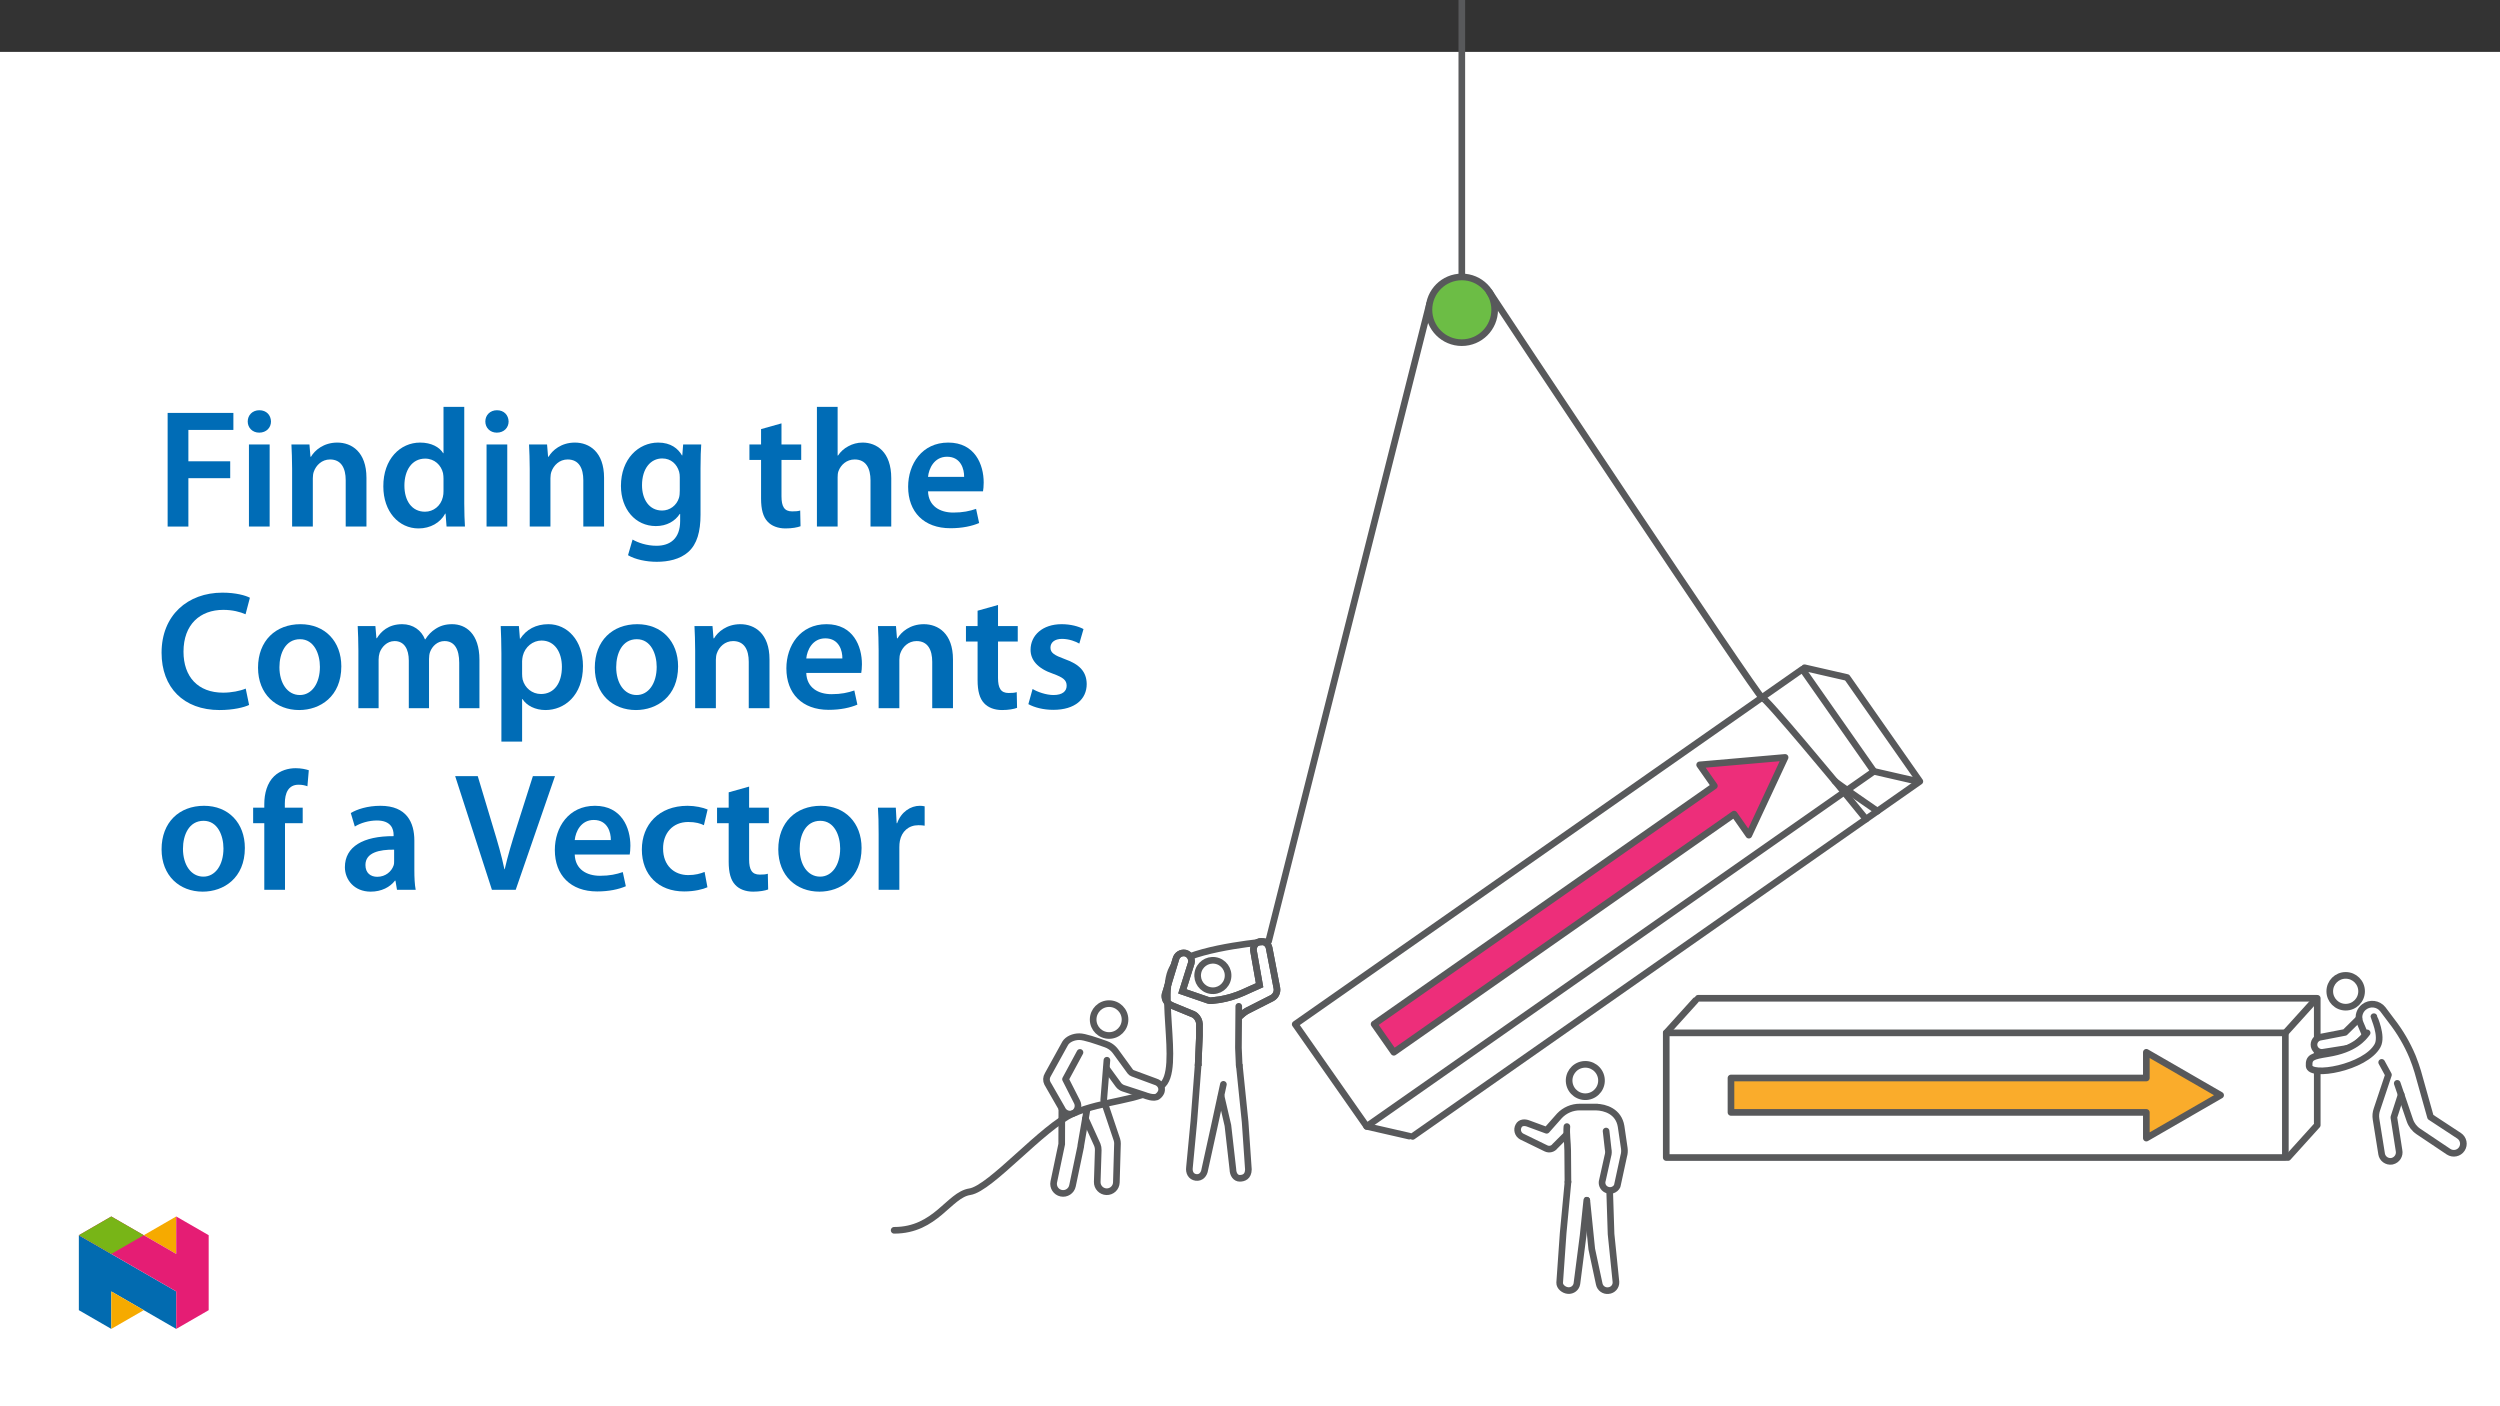 ﻿<?xml version="1.0" encoding="utf-8"?>
<svg xmlns="http://www.w3.org/2000/svg" xmlns:xlink="http://www.w3.org/1999/xlink" viewBox="0 0 960 540" version="1.1">
  <rect x="0" y="0" width="960" height="540" fill="#333333" stroke="none"/>
  <defs>
    <g>
      <symbol overflow="visible" id="glyph0-0">
        <path style="stroke:none;" d="M 0 0 L 32.375 0 L 32.375 -45.328 L 0 -45.328 Z M 16.188 -25.578 L 5.188 -42.094 L 27.188 -42.094 Z M 18.125 -22.656 L 29.141 -39.172 L 29.141 -6.156 Z M 5.188 -3.234 L 16.188 -19.75 L 27.188 -3.234 Z M 3.234 -39.172 L 14.25 -22.656 L 3.234 -6.156 Z M 3.234 -39.172 " />
      </symbol>
      <symbol overflow="visible" id="glyph0-1">
        <path style="stroke:none;" d="M 4.594 0 L 12.562 0 L 12.562 -18.578 L 28.625 -18.578 L 28.625 -25.062 L 12.562 -25.062 L 12.562 -37.109 L 29.844 -37.109 L 29.844 -43.641 L 4.594 -43.641 Z M 4.594 0 " />
      </symbol>
      <symbol overflow="visible" id="glyph0-2">
        <path style="stroke:none;" d="M 12.234 0 L 12.234 -31.531 L 4.281 -31.531 L 4.281 0 Z M 8.281 -44.672 C 5.641 -44.672 3.812 -42.797 3.812 -40.344 C 3.812 -38.016 5.562 -36.062 8.219 -36.062 C 11 -36.062 12.75 -38.016 12.75 -40.344 C 12.688 -42.797 11 -44.672 8.281 -44.672 Z M 8.281 -44.672 " />
      </symbol>
      <symbol overflow="visible" id="glyph0-3">
        <path style="stroke:none;" d="M 4.281 0 L 12.234 0 L 12.234 -18.578 C 12.234 -19.484 12.375 -20.469 12.625 -21.109 C 13.469 -23.5 15.672 -25.766 18.844 -25.766 C 23.188 -25.766 24.859 -22.344 24.859 -17.812 L 24.859 0 L 32.828 0 L 32.828 -18.719 C 32.828 -28.688 27.125 -32.25 21.625 -32.25 C 16.375 -32.25 12.953 -29.266 11.531 -26.812 L 11.328 -26.812 L 10.938 -31.531 L 4.016 -31.531 C 4.141 -28.812 4.281 -25.766 4.281 -22.141 Z M 4.281 0 " />
      </symbol>
      <symbol overflow="visible" id="glyph0-4">
        <path style="stroke:none;" d="M 25.375 -45.969 L 25.375 -28.172 L 25.25 -28.172 C 23.828 -30.5 20.719 -32.25 16.375 -32.25 C 8.812 -32.25 2.203 -25.969 2.266 -15.406 C 2.266 -5.703 8.219 0.719 15.797 0.719 C 20.328 0.719 24.156 -1.484 26.031 -4.984 L 26.156 -4.984 L 26.547 0 L 33.609 0 C 33.469 -2.141 33.344 -5.641 33.344 -8.875 L 33.344 -45.969 Z M 25.375 -13.656 C 25.375 -12.828 25.312 -12.047 25.125 -11.328 C 24.344 -7.906 21.5 -5.703 18.266 -5.703 C 13.203 -5.703 10.359 -9.906 10.359 -15.734 C 10.359 -21.562 13.203 -26.094 18.328 -26.094 C 21.953 -26.094 24.469 -23.562 25.188 -20.531 C 25.312 -19.875 25.375 -19.031 25.375 -18.391 Z M 25.375 -13.656 " />
      </symbol>
      <symbol overflow="visible" id="glyph0-5">
        <path style="stroke:none;" d="M 32.828 -22.469 C 32.828 -26.812 32.953 -29.391 33.094 -31.531 L 26.156 -31.531 L 25.828 -27.328 L 25.703 -27.328 C 24.219 -29.922 21.438 -32.25 16.578 -32.25 C 9 -32.25 2.266 -25.969 2.266 -15.609 C 2.266 -6.672 7.828 -0.188 15.672 -0.188 C 19.875 -0.188 23.047 -2.078 24.859 -4.859 L 25 -4.859 L 25 -2.141 C 25 4.656 21.109 7.375 15.922 7.375 C 12.109 7.375 8.734 6.156 6.734 4.984 L 4.984 11 C 7.703 12.625 11.984 13.531 16 13.531 C 20.328 13.531 24.922 12.625 28.172 9.719 C 31.469 6.734 32.828 2 32.828 -4.594 Z M 24.859 -13.797 C 24.859 -12.891 24.797 -11.781 24.547 -11 C 23.641 -8.094 21.047 -6.156 18.062 -6.156 C 13.078 -6.156 10.359 -10.484 10.359 -15.859 C 10.359 -22.281 13.656 -26.156 18.125 -26.156 C 21.5 -26.156 23.766 -23.953 24.609 -21.047 C 24.797 -20.391 24.859 -19.688 24.859 -18.906 Z M 24.859 -13.797 " />
      </symbol>
      <symbol overflow="visible" id="glyph0-6">
        <path style="stroke:none;" d="M 5.562 -37.422 L 5.562 -31.531 L 1.094 -31.531 L 1.094 -25.578 L 5.562 -25.578 L 5.562 -10.75 C 5.562 -6.609 6.344 -3.688 8.094 -1.875 C 9.578 -0.266 11.984 0.719 14.953 0.719 C 17.422 0.719 19.547 0.328 20.719 -0.125 L 20.594 -6.156 C 19.688 -5.891 18.906 -5.828 17.484 -5.828 C 14.438 -5.828 13.406 -7.766 13.406 -11.656 L 13.406 -25.578 L 20.984 -25.578 L 20.984 -31.531 L 13.406 -31.531 L 13.406 -39.625 Z M 5.562 -37.422 " />
      </symbol>
      <symbol overflow="visible" id="glyph0-7">
        <path style="stroke:none;" d="M 4.281 0 L 12.234 0 L 12.234 -18.906 C 12.234 -19.75 12.297 -20.594 12.562 -21.297 C 13.469 -23.703 15.672 -25.766 18.781 -25.766 C 23.188 -25.766 24.859 -22.281 24.859 -17.734 L 24.859 0 L 32.828 0 L 32.828 -18.578 C 32.828 -28.688 27.188 -32.25 21.828 -32.25 C 19.812 -32.25 17.938 -31.734 16.312 -30.828 C 14.703 -29.984 13.344 -28.75 12.375 -27.266 L 12.234 -27.266 L 12.234 -45.969 L 4.281 -45.969 Z M 4.281 0 " />
      </symbol>
      <symbol overflow="visible" id="glyph0-8">
        <path style="stroke:none;" d="M 31.016 -13.531 C 31.141 -14.25 31.281 -15.406 31.281 -16.906 C 31.281 -23.828 27.906 -32.25 17.672 -32.25 C 7.578 -32.25 2.266 -24.016 2.266 -15.281 C 2.266 -5.641 8.281 0.641 18.516 0.641 C 23.047 0.641 26.812 -0.188 29.531 -1.359 L 28.359 -6.797 C 25.906 -5.953 23.312 -5.375 19.625 -5.375 C 14.5 -5.375 10.094 -7.828 9.906 -13.531 Z M 9.906 -19.094 C 10.234 -22.344 12.297 -26.812 17.219 -26.812 C 22.531 -26.812 23.828 -22.016 23.766 -19.094 Z M 9.906 -19.094 " />
      </symbol>
      <symbol overflow="visible" id="glyph0-9">
        <path style="stroke:none;" d="M 34.578 -7.516 C 32.438 -6.609 29.078 -5.953 25.906 -5.953 C 16.25 -5.953 10.688 -12.047 10.688 -21.688 C 10.688 -32.188 17.094 -37.75 25.969 -37.75 C 29.531 -37.75 32.438 -36.969 34.516 -36.062 L 36.188 -42.406 C 34.578 -43.25 30.891 -44.359 25.641 -44.359 C 12.297 -44.359 2.266 -35.672 2.266 -21.297 C 2.266 -7.969 10.688 0.719 24.547 0.719 C 29.844 0.719 34 -0.328 35.875 -1.234 Z M 34.578 -7.516 " />
      </symbol>
      <symbol overflow="visible" id="glyph0-10">
        <path style="stroke:none;" d="M 18.578 -32.25 C 9.062 -32.25 2.266 -25.906 2.266 -15.547 C 2.266 -5.375 9.188 0.719 18.062 0.719 C 26.094 0.719 34.25 -4.469 34.25 -16.062 C 34.25 -25.641 27.969 -32.25 18.578 -32.25 Z M 18.391 -26.484 C 23.828 -26.484 26.031 -20.781 26.031 -15.859 C 26.031 -9.453 22.859 -5.047 18.328 -5.047 C 13.531 -5.047 10.484 -9.641 10.484 -15.734 C 10.484 -20.984 12.75 -26.484 18.391 -26.484 Z M 18.391 -26.484 " />
      </symbol>
      <symbol overflow="visible" id="glyph0-11">
        <path style="stroke:none;" d="M 4.281 0 L 12.047 0 L 12.047 -18.641 C 12.047 -19.547 12.172 -20.469 12.438 -21.297 C 13.203 -23.438 15.219 -25.766 18.188 -25.766 C 21.891 -25.766 23.641 -22.656 23.641 -18.266 L 23.641 0 L 31.406 0 L 31.406 -18.906 C 31.406 -19.812 31.531 -20.844 31.797 -21.562 C 32.641 -23.828 34.641 -25.766 37.359 -25.766 C 41.188 -25.766 43 -22.656 43 -17.422 L 43 0 L 50.766 0 L 50.766 -18.578 C 50.766 -28.688 45.453 -32.25 40.281 -32.25 C 37.625 -32.25 35.609 -31.594 33.797 -30.375 C 32.375 -29.469 31.078 -28.172 29.984 -26.422 L 29.844 -26.422 C 28.484 -29.922 25.25 -32.25 21.109 -32.25 C 15.734 -32.25 12.891 -29.328 11.391 -26.875 L 11.203 -26.875 L 10.812 -31.531 L 4.016 -31.531 C 4.141 -28.812 4.281 -25.766 4.281 -22.141 Z M 4.281 0 " />
      </symbol>
      <symbol overflow="visible" id="glyph0-12">
        <path style="stroke:none;" d="M 4.281 12.828 L 12.234 12.828 L 12.234 -3.5 L 12.375 -3.5 C 13.984 -0.969 17.281 0.719 21.234 0.719 C 28.422 0.719 35.609 -4.797 35.609 -16.188 C 35.609 -26.031 29.594 -32.25 22.344 -32.25 C 17.547 -32.25 13.859 -30.234 11.531 -26.672 L 11.391 -26.672 L 11 -31.531 L 4.016 -31.531 C 4.141 -28.562 4.281 -25.188 4.281 -21.047 Z M 12.234 -18.062 C 12.234 -18.719 12.375 -19.422 12.5 -20.078 C 13.344 -23.562 16.375 -25.969 19.688 -25.969 C 24.797 -25.969 27.516 -21.438 27.516 -15.859 C 27.516 -9.641 24.547 -5.438 19.484 -5.438 C 16.062 -5.438 13.281 -7.766 12.438 -11 C 12.297 -11.719 12.234 -12.438 12.234 -13.203 Z M 12.234 -18.062 " />
      </symbol>
      <symbol overflow="visible" id="glyph0-13">
        <path style="stroke:none;" d="M 2.328 -1.547 C 4.656 -0.266 8.094 0.641 11.906 0.641 C 20.266 0.641 24.734 -3.5 24.734 -9.266 C 24.672 -13.922 22.078 -16.828 16.312 -18.844 C 12.297 -20.328 10.812 -21.234 10.812 -23.25 C 10.812 -25.188 12.375 -26.609 15.219 -26.609 C 18 -26.609 20.594 -25.578 21.891 -24.797 L 23.5 -30.375 C 21.625 -31.406 18.578 -32.25 15.094 -32.25 C 7.766 -32.25 3.172 -27.969 3.172 -22.406 C 3.172 -18.641 5.703 -15.281 11.844 -13.203 C 15.734 -11.781 17.031 -10.75 17.031 -8.609 C 17.031 -6.547 15.469 -5.047 11.984 -5.047 C 9.125 -5.047 5.703 -6.281 3.953 -7.375 Z M 2.328 -1.547 " />
      </symbol>
      <symbol overflow="visible" id="glyph0-14">
        <path style="stroke:none;" d="M 13.141 0 L 13.141 -25.578 L 19.938 -25.578 L 19.938 -31.531 L 13.078 -31.531 L 13.078 -33.156 C 13.078 -37.031 14.375 -40.344 18.328 -40.344 C 19.812 -40.344 20.844 -40.078 21.75 -39.75 L 22.281 -45.906 C 21.047 -46.297 19.359 -46.688 17.219 -46.688 C 14.438 -46.688 11.328 -45.844 9 -43.641 C 6.281 -41.047 5.188 -36.969 5.188 -32.891 L 5.188 -31.531 L 0.906 -31.531 L 0.906 -25.578 L 5.188 -25.578 L 5.188 0 Z M 13.141 0 " />
      </symbol>
      <symbol overflow="visible" id="glyph0-15">
        <path style="stroke:none;" d="M 28.75 -18.906 C 28.75 -25.828 25.828 -32.25 15.734 -32.25 C 10.75 -32.25 6.672 -30.891 4.344 -29.469 L 5.891 -24.281 C 8.031 -25.641 11.266 -26.609 14.375 -26.609 C 19.938 -26.609 20.781 -23.188 20.781 -21.109 L 20.781 -20.594 C 9.125 -20.656 2.078 -16.578 2.078 -8.672 C 2.078 -3.891 5.641 0.719 11.984 0.719 C 16.125 0.719 19.422 -1.031 21.297 -3.5 L 21.5 -3.5 L 22.078 0 L 29.266 0 C 28.875 -1.938 28.75 -4.734 28.75 -7.578 Z M 20.984 -11.078 C 20.984 -10.484 20.984 -9.906 20.781 -9.328 C 20 -7.062 17.734 -4.984 14.5 -4.984 C 11.984 -4.984 9.969 -6.406 9.969 -9.516 C 9.969 -14.312 15.344 -15.469 20.984 -15.406 Z M 20.984 -11.078 " />
      </symbol>
      <symbol overflow="visible" id="glyph0-16">
        <path style="stroke:none;" d="M 23.703 0 L 38.781 -43.641 L 30.297 -43.641 L 23.953 -23.703 C 22.281 -18.391 20.656 -13.078 19.484 -7.906 L 19.359 -7.906 C 18.266 -13.203 16.766 -18.266 15.094 -23.766 L 9.125 -43.641 L 0.453 -43.641 L 14.562 0 Z M 23.703 0 " />
      </symbol>
      <symbol overflow="visible" id="glyph0-17">
        <path style="stroke:none;" d="M 26.359 -6.859 C 24.797 -6.219 22.797 -5.641 20.078 -5.641 C 14.641 -5.641 10.422 -9.328 10.422 -15.797 C 10.359 -21.562 13.984 -26.031 20.078 -26.031 C 22.922 -26.031 24.797 -25.453 26.094 -24.797 L 27.516 -30.828 C 25.703 -31.594 22.734 -32.25 19.812 -32.25 C 8.734 -32.25 2.266 -24.922 2.266 -15.469 C 2.266 -5.703 8.672 0.641 18.516 0.641 C 22.469 0.641 25.766 -0.188 27.453 -0.969 Z M 26.359 -6.859 " />
      </symbol>
      <symbol overflow="visible" id="glyph0-18">
        <path style="stroke:none;" d="M 4.281 0 L 12.234 0 L 12.234 -16.375 C 12.234 -17.219 12.297 -18.062 12.438 -18.781 C 13.141 -22.406 15.797 -24.797 19.547 -24.797 C 20.531 -24.797 21.234 -24.734 21.953 -24.609 L 21.953 -32.047 C 21.297 -32.188 20.844 -32.25 20.078 -32.25 C 16.641 -32.25 12.953 -29.984 11.391 -25.578 L 11.203 -25.578 L 10.875 -31.531 L 4.016 -31.531 C 4.203 -28.75 4.281 -25.641 4.281 -21.375 Z M 4.281 0 " />
      </symbol>
    </g>
    <clipPath id="clip1">
      <path d="M 30.277 474 L 68 474 L 68 510.301 L 30.277 510.301 Z M 30.277 474 " />
    </clipPath>
    <clipPath id="clip2">
      <path d="M 42 495 L 56 495 L 56 510.301 L 42 510.301 Z M 42 495 " />
    </clipPath>
    <clipPath id="clip3">
      <path d="M 55 467.125 L 68 467.125 L 68 482 L 55 482 Z M 55 467.125 " />
    </clipPath>
    <clipPath id="clip4">
      <path d="M 30.277 467.125 L 80.133 467.125 L 80.133 510.301 L 30.277 510.301 Z M 30.277 467.125 " />
    </clipPath>
    <clipPath id="clip5">
      <path d="M 30.277 467.125 L 56 467.125 L 56 482 L 30.277 482 Z M 30.277 467.125 " />
    </clipPath>
  </defs>
  <g id="surface1">
    <path style=" stroke:none;fill-rule:nonzero;fill:rgb(100%,100%,100%);fill-opacity:1;" d="M 0 559.926 L 960 559.926 L 960 19.926 L 0 19.926 Z M 0 559.926 " />
    <path style="fill:none;stroke-width:3;stroke-linecap:round;stroke-linejoin:round;stroke:rgb(34.499%,34.9%,35.699%);stroke-opacity:1;stroke-miterlimit:4;" d="M 0.001 0 C 18.856 0 24.752 15.997 34.178 17.427 C 43.608 18.856 67.22 46.871 80.938 52.794 C 94.665 58.718 110.23 58.332 120.529 65.115 C 130.828 71.898 116.765 114.329 128.291 121.209 C 139.817 128.088 169.16 130.524 169.16 130.524 L 241.82 418.369 " transform="matrix(0.85,0,0,-0.85,343.351,472.438)" />
    <path style=" stroke:none;fill-rule:nonzero;fill:rgb(100%,100%,100%);fill-opacity:1;" d="M 437.086 416.199 C 437.457 416.012 441.852 414.484 441.852 414.484 C 441.852 414.484 446.316 417.277 446.316 417.426 C 446.316 417.574 445.5 420.965 445.199 421.039 C 444.902 421.113 444.941 422.156 442.707 421.746 C 441.109 421.406 439.543 420.945 438.016 420.367 C 436.898 420.035 435.855 419.473 435.781 419.141 C 436.121 418.121 436.559 417.137 437.086 416.199 " />
    <path style=" stroke:none;fill-rule:nonzero;fill:rgb(100%,100%,100%);fill-opacity:1;" d="M 450.484 372.355 C 450.574 370.883 450.746 369.414 450.992 367.957 C 451.191 367.668 453.336 365.27 454.062 365.27 C 454.789 365.27 456.859 365.762 457.023 366.141 C 457.355 367.117 457.594 368.121 457.734 369.141 C 457.805 369.992 456.734 373.898 456.207 374.391 C 455.68 374.883 455.809 375.59 454.918 375.426 C 454.027 375.262 450.484 372.355 450.484 372.355 " />
    <path style=" stroke:none;fill-rule:nonzero;fill:rgb(100%,100%,100%);fill-opacity:1;" d="M 908.328 397.625 L 904.363 401.469 C 904.137 401.691 903.875 401.883 903.586 402.031 C 903.289 402.199 902.965 402.316 902.629 402.379 L 892.258 404.027 C 890.641 404.41 889.02 403.406 888.637 401.789 C 888.629 401.762 888.625 401.734 888.617 401.707 C 888.316 400.113 889.363 398.578 890.957 398.277 C 891.004 398.27 891.051 398.262 891.098 398.254 L 900.465 396.445 L 905.824 391.164 " />
    <path style="fill:none;stroke-width:3;stroke-linecap:butt;stroke-linejoin:miter;stroke:rgb(34.499%,34.9%,35.699%);stroke-opacity:1;stroke-miterlimit:10;" d="M 0 -0.001 C 3.98 -0.001 7.202 -3.227 7.202 -7.202 C 7.202 -11.182 3.98 -14.404 0 -14.404 C -3.979 -14.404 -7.201 -11.182 -7.201 -7.202 C -7.201 -3.227 -3.979 -0.001 0 -0.001 Z M 0 -0.001 " transform="matrix(0.85,0,0,-0.85,425.89,385.39)" />
    <path style="fill:none;stroke-width:3;stroke-linecap:round;stroke-linejoin:round;stroke:rgb(34.499%,34.9%,35.699%);stroke-opacity:1;stroke-miterlimit:4;" d="M -0.001 -0.002 L 5.408 -7.419 C 5.707 -7.833 6.088 -8.187 6.525 -8.453 C 6.86 -8.692 7.232 -8.876 7.623 -8.995 L 17.402 -12.194 C 17.402 -12.194 21.731 -14.023 23.303 -12.525 C 23.951 -12.019 24.452 -11.358 24.755 -10.595 C 25.036 -9.758 24.985 -8.848 24.618 -8.049 C 24.13 -7.07 23.257 -6.348 22.209 -6.054 L 11.86 -2.226 C 11.41 -2.07 11.019 -1.785 10.739 -1.399 L 4.158 7.645 C 3.487 8.564 2.655 9.355 1.699 9.975 C 1.079 10.375 0.413 10.701 -0.286 10.945 C -4.794 12.53 -9.868 14.318 -12.267 14.318 C -14.854 14.318 -17.478 13.197 -18.622 11.354 L -26.499 -2.906 C -27.23 -4.078 -27.29 -5.54 -26.66 -6.767 C -26.536 -7.056 -26.38 -7.327 -26.187 -7.575 L -20.061 -18.265 C -19.229 -20.245 -16.959 -21.183 -14.973 -20.365 C -13.071 -19.414 -12.308 -17.102 -13.259 -15.204 C -13.264 -15.199 -13.264 -15.19 -13.269 -15.186 L -18.494 -4.896 L -11.954 7.213 " transform="matrix(0.85,0,0,-0.85,424.876,410.252)" />
    <path style="fill:none;stroke-width:3;stroke-linecap:round;stroke-linejoin:round;stroke:rgb(34.499%,34.9%,35.699%);stroke-opacity:1;stroke-miterlimit:4;" d="M 0.002 -0.001 L 5.374 -11.848 C 5.668 -12.597 5.815 -13.401 5.788 -14.21 L 5.333 -28.581 C 5.264 -30.966 7.143 -32.951 9.524 -33.02 C 11.909 -33.089 13.899 -31.214 13.968 -28.829 L 14.478 -11.246 C 14.478 -10.658 14.395 -10.079 14.225 -9.518 L 8.246 8.267 L 9.703 26.392 " transform="matrix(0.85,0,0,-0.85,416.807,429.554)" />
    <path style="fill:none;stroke-width:3;stroke-linecap:butt;stroke-linejoin:miter;stroke:rgb(34.499%,34.9%,35.699%);stroke-opacity:1;stroke-miterlimit:10;" d="M -0.002 0.001 L -0.062 -15.96 L -3.646 -33.028 C -4.133 -35.362 -2.64 -37.651 -0.305 -38.138 C 2.025 -38.63 4.318 -37.136 4.805 -34.802 L 8.394 -17.701 C 8.509 -17.315 8.569 -16.911 8.569 -16.511 L 11.363 -0.362 " transform="matrix(0.85,0,0,-0.85,407.748,425.778)" />
    <path style="fill:none;stroke-width:3;stroke-linecap:butt;stroke-linejoin:miter;stroke:rgb(34.499%,34.9%,35.699%);stroke-opacity:1;stroke-miterlimit:10;" d="M 0.001 -0.001 C 0.607 3.749 4.141 6.299 7.896 5.688 C 11.646 5.082 14.192 1.548 13.581 -2.203 C 12.974 -5.957 9.44 -8.503 5.69 -7.892 C 1.94 -7.285 -0.611 -3.751 0.001 -0.001 Z M 0.001 -0.001 " transform="matrix(0.85,0,0,-0.85,459.968,373.659)" />
    <path style="fill:none;stroke-width:3;stroke-linecap:butt;stroke-linejoin:miter;stroke:rgb(34.499%,34.9%,35.699%);stroke-opacity:1;stroke-miterlimit:10;" d="M -0.002 0.002 L 2.673 -26.115 L 4.148 -47.544 C 4.093 -50.821 2.002 -51.524 0.293 -51.542 C -1.578 -51.575 -2.809 -49.805 -2.855 -47.521 L -5.112 -27.655 L -8.246 -14.162 " transform="matrix(0.85,0,0,-0.85,475.857,408.658)" />
    <path style="fill:none;stroke-width:3;stroke-linecap:round;stroke-linejoin:round;stroke:rgb(34.499%,34.9%,35.699%);stroke-opacity:1;stroke-miterlimit:4;" d="M 0.001 -0.001 L -1.952 -25.589 L -3.938 -46.476 C -4.246 -48.723 -3.248 -50.708 -1.024 -51.012 C 1.2 -51.315 2.689 -49.661 2.992 -47.418 L 7.151 -28.498 L 11.389 -8.957 " transform="matrix(0.85,0,0,-0.85,460.105,408.769)" />
    <path style="fill:none;stroke-width:3;stroke-linecap:round;stroke-linejoin:round;stroke:rgb(34.499%,34.9%,35.699%);stroke-opacity:1;stroke-miterlimit:4;" d="M 0.002 0.002 L -0.15 -18.807 L 0.195 -26.827 " transform="matrix(0.85,0,0,-0.85,475.686,386.42)" />
    <path style="fill:none;stroke-width:3;stroke-linecap:butt;stroke-linejoin:miter;stroke:rgb(34.499%,34.9%,35.699%);stroke-opacity:1;stroke-miterlimit:10;" d="M -0 0.002 L 0.588 13.61 L 0.602 18.899 C 0.523 20.31 -0.106 21.638 -1.149 22.589 C -1.453 22.861 -1.788 23.09 -2.151 23.274 L -11.494 27.116 C -13.429 27.934 -14.863 29.115 -15.014 31.174 C -15.042 31.532 -15.023 31.896 -14.959 32.249 L -10.083 48.164 C -9.637 50.094 -7.744 51.33 -5.795 50.958 C -3.81 50.43 -2.615 48.407 -3.107 46.413 L -7.128 33.642 L 4.664 29.579 C 5.091 29.432 5.546 29.386 5.992 29.441 C 7.233 29.607 8.474 29.717 9.715 29.896 C 13.327 30.503 16.856 31.56 20.206 33.035 C 21.282 33.481 22.32 34 23.377 34.474 L 27.762 36.431 L 25.082 51.611 C 24.586 53.605 25.785 55.623 27.766 56.151 C 29.719 56.528 31.613 55.292 32.058 53.357 L 35.588 35.039 C 35.873 33.247 34.995 31.473 33.396 30.613 L 21.962 24.809 C 21.328 24.418 20.716 23.982 20.137 23.509 L 18.621 22.157 " transform="matrix(0.85,0,0,-0.85,460.082,409.287)" />
    <path style="fill:none;stroke-width:3;stroke-linecap:butt;stroke-linejoin:miter;stroke:rgb(34.499%,34.9%,35.699%);stroke-opacity:1;stroke-miterlimit:10;" d="M -0 0.002 L 0.588 13.61 L 0.602 18.899 C 0.523 20.31 -0.106 21.638 -1.149 22.589 C -1.453 22.861 -1.788 23.09 -2.151 23.274 L -11.494 27.116 C -13.429 27.934 -14.863 29.115 -15.014 31.174 C -15.042 31.532 -15.023 31.896 -14.959 32.249 L -10.083 48.164 C -9.637 50.094 -7.744 51.33 -5.795 50.958 C -3.81 50.43 -2.615 48.407 -3.107 46.413 L -7.128 33.642 L 4.664 29.579 C 5.091 29.432 5.546 29.386 5.992 29.441 C 7.233 29.607 8.474 29.717 9.715 29.896 C 13.327 30.503 16.856 31.56 20.206 33.035 C 21.282 33.481 22.32 34 23.377 34.474 L 27.762 36.431 L 25.082 51.611 C 24.586 53.605 25.785 55.623 27.766 56.151 C 29.719 56.528 31.613 55.292 32.058 53.357 L 35.588 35.039 C 35.873 33.247 34.995 31.473 33.396 30.613 L 21.962 24.809 C 21.328 24.418 20.716 23.982 20.137 23.509 L 18.621 22.157 " transform="matrix(0.85,0,0,-0.85,460.082,409.287)" />
    <path style="fill:none;stroke-width:3;stroke-linecap:round;stroke-linejoin:round;stroke:rgb(34.499%,34.9%,35.699%);stroke-opacity:1;stroke-miterlimit:4;" d="M 0.002 0 L 32.295 -46.139 L -196.841 -206.521 " transform="matrix(0.85,0,0,-0.85,709.772,260.844)" />
    <path style="fill-rule:nonzero;fill:rgb(100%,100%,100%);fill-opacity:1;stroke-width:3;stroke-linecap:round;stroke-linejoin:round;stroke:rgb(34.499%,34.9%,35.699%);stroke-opacity:1;stroke-miterlimit:4;" d="M 0.002 -0.002 L 229.133 160.38 L 261.431 114.24 L 32.295 -46.141 Z M 0.002 -0.002 " transform="matrix(0.85,0,0,-0.85,497.354,393.307)" />
    <path style="fill:none;stroke-width:3;stroke-linecap:round;stroke-linejoin:round;stroke:rgb(34.499%,34.9%,35.699%);stroke-opacity:1;stroke-miterlimit:4;" d="M -0.002 0 L 19.244 -4.411 " transform="matrix(0.85,0,0,-0.85,692.935,256.411)" />
    <path style="fill:none;stroke-width:3;stroke-linecap:round;stroke-linejoin:round;stroke:rgb(34.499%,34.9%,35.699%);stroke-opacity:1;stroke-miterlimit:4;" d="M 0.001 -0.002 L 19.243 -4.409 " transform="matrix(0.85,0,0,-0.85,719.569,296.201)" />
    <path style="fill:none;stroke-width:3;stroke-linecap:round;stroke-linejoin:round;stroke:rgb(34.499%,34.9%,35.699%);stroke-opacity:1;stroke-miterlimit:4;" d="M -0 -0.002 L 19.246 -4.409 " transform="matrix(0.85,0,0,-0.85,524.805,432.526)" />
    <path style="fill-rule:nonzero;fill:rgb(92.899%,17.999%,47.8%);fill-opacity:1;stroke-width:3;stroke-linecap:round;stroke-linejoin:round;stroke:rgb(34.499%,34.9%,35.699%);stroke-opacity:1;stroke-miterlimit:4;" d="M -0.001 0.002 L -38.609 -3.366 L -31.954 -12.875 L -185.681 -120.476 L -176.766 -133.21 L -23.039 -25.614 L -16.384 -35.122 Z M -0.001 0.002 " transform="matrix(0.85,0,0,-0.85,685.481,290.846)" />
    <path style="fill:none;stroke-width:3;stroke-linecap:round;stroke-linejoin:round;stroke:rgb(34.499%,34.9%,35.699%);stroke-opacity:1;stroke-miterlimit:4;" d="M 0.001 -0 L 0.001 56.319 L -279.687 56.319 " transform="matrix(0.85,0,0,-0.85,889.823,431.207)" />
    <path style="fill-rule:nonzero;fill:rgb(100%,100%,100%);fill-opacity:1;stroke-width:3;stroke-linecap:round;stroke-linejoin:round;stroke:rgb(34.499%,34.9%,35.699%);stroke-opacity:1;stroke-miterlimit:4;" d="M 375.348 189.483 L 655.036 189.483 L 655.036 133.164 L 375.348 133.164 Z M 375.348 189.483 " transform="matrix(0.85,0,0,-0.85,320.794,557.682)" />
    <path style="fill:none;stroke-width:3;stroke-linecap:round;stroke-linejoin:round;stroke:rgb(34.499%,34.9%,35.699%);stroke-opacity:1;stroke-miterlimit:4;" d="M 0.002 0.002 L 13.237 14.648 " transform="matrix(0.85,0,0,-0.85,878.572,444.494)" />
    <path style="fill:none;stroke-width:3;stroke-linecap:round;stroke-linejoin:round;stroke:rgb(34.499%,34.9%,35.699%);stroke-opacity:1;stroke-miterlimit:4;" d="M -0.001 0.002 L 13.239 14.648 " transform="matrix(0.85,0,0,-0.85,877.575,396.622)" />
    <path style="fill:none;stroke-width:3;stroke-linecap:round;stroke-linejoin:round;stroke:rgb(34.499%,34.9%,35.699%);stroke-opacity:1;stroke-miterlimit:4;" d="M -0.002 0.002 L 13.238 14.648 " transform="matrix(0.85,0,0,-0.85,639.841,396.622)" />
    <path style="fill-rule:nonzero;fill:rgb(98%,67.499%,16.899%);fill-opacity:1;stroke-width:3;stroke-linecap:round;stroke-linejoin:round;stroke:rgb(34.499%,34.9%,35.699%);stroke-opacity:1;stroke-miterlimit:4;" d="M -0.001 0.001 L -33.563 19.385 L -33.563 7.777 L -221.205 7.777 L -221.205 -7.77 L -33.563 -7.77 L -33.563 -19.379 Z M -0.001 0.001 " transform="matrix(0.85,0,0,-0.85,852.72,420.559)" />
    <path style="fill:none;stroke-width:3;stroke-linecap:round;stroke-linejoin:round;stroke:rgb(34.499%,34.9%,35.699%);stroke-opacity:1;stroke-miterlimit:4;" d="M 0.002 0.001 L 0.002 -188.753 " transform="matrix(0.85,0,0,-0.85,561.334,-41.475)" />
    <path style=" stroke:none;fill-rule:nonzero;fill:rgb(42.4%,74.1%,27.1%);fill-opacity:1;" d="M 561.336 106.344 C 568.305 106.344 573.953 111.996 573.953 118.965 C 573.953 125.934 568.305 131.582 561.336 131.582 C 554.363 131.582 548.715 125.934 548.715 118.965 C 548.715 111.996 554.363 106.344 561.336 106.344 " />
    <path style="fill:none;stroke-width:3;stroke-linecap:round;stroke-linejoin:round;stroke:rgb(34.499%,34.9%,35.699%);stroke-opacity:1;stroke-miterlimit:4;" d="M 0.002 0.002 C 8.201 0.002 14.846 -6.648 14.846 -14.846 C 14.846 -23.045 8.201 -29.69 0.002 -29.69 C -8.201 -29.69 -14.846 -23.045 -14.846 -14.846 C -14.846 -6.648 -8.201 0.002 0.002 0.002 Z M 0.002 0.002 " transform="matrix(0.85,0,0,-0.85,561.334,106.345)" />
    <path style="fill:none;stroke-width:3;stroke-linecap:round;stroke-linejoin:round;stroke:rgb(34.499%,34.9%,35.699%);stroke-opacity:1;stroke-miterlimit:4;" d="M -0 -0.002 C 0.772 -1.38 121.934 -183.848 123.051 -183.067 C 124.168 -182.286 160.147 -225.847 160.147 -225.847 L 170.046 -237.998 " transform="matrix(0.85,0,0,-0.85,572.008,112.237)" />
    <path style="fill:none;stroke-width:3;stroke-linecap:round;stroke-linejoin:round;stroke:rgb(34.499%,34.9%,35.699%);stroke-opacity:1;stroke-miterlimit:4;" d="M -0.002 0.001 C 0.706 -0.849 19.208 -13.552 19.208 -13.552 " transform="matrix(0.85,0,0,-0.85,704.603,299.95)" />
    <path style="fill-rule:nonzero;fill:rgb(100%,100%,100%);fill-opacity:1;stroke-width:3;stroke-linecap:round;stroke-linejoin:round;stroke:rgb(34.499%,34.9%,35.699%);stroke-opacity:1;stroke-miterlimit:4;" d="M 0.002 0.002 L -4.663 -4.52 C -4.929 -4.782 -5.237 -5.007 -5.577 -5.182 C -5.927 -5.379 -6.308 -5.517 -6.703 -5.591 L -18.905 -7.53 C -20.807 -7.98 -22.714 -6.799 -23.165 -4.897 C -23.174 -4.865 -23.178 -4.832 -23.188 -4.8 C -23.541 -2.925 -22.31 -1.119 -20.435 -0.765 C -20.38 -0.756 -20.325 -0.747 -20.269 -0.738 L -9.249 1.39 L -2.944 7.603 " transform="matrix(0.85,0,0,-0.85,908.327,397.627)" />
    <path style="fill:none;stroke-width:3;stroke-linecap:round;stroke-linejoin:round;stroke:rgb(34.499%,34.9%,35.699%);stroke-opacity:1;stroke-miterlimit:4;" d="M 0.002 -0.002 C 3.972 -0.002 7.189 -3.219 7.189 -7.189 C 7.189 -11.16 3.972 -14.377 0.002 -14.377 C -3.969 -14.377 -7.19 -11.16 -7.19 -7.189 C -7.19 -3.219 -3.969 -0.002 0.002 -0.002 Z M 0.002 -0.002 " transform="matrix(0.85,0,0,-0.85,900.741,374.542)" />
    <path style="fill:none;stroke-width:3;stroke-linecap:round;stroke-linejoin:round;stroke:rgb(34.499%,34.9%,35.699%);stroke-opacity:1;stroke-miterlimit:4;" d="M 0 0.001 L -3.318 -10.284 L -0.983 -25.206 C -0.492 -27.421 -1.889 -29.609 -4.099 -30.1 C -4.154 -30.11 -4.209 -30.123 -4.264 -30.133 C -6.461 -30.473 -8.515 -28.97 -8.855 -26.773 C -8.865 -26.695 -8.874 -26.617 -8.883 -26.539 L -11.355 -11.139 C -11.608 -9.636 -11.466 -8.097 -10.951 -6.663 L -5.753 8.921 L -8.814 14.55 " transform="matrix(0.85,0,0,-0.85,922.055,420.317)" />
    <path style="fill:none;stroke-width:3;stroke-linecap:round;stroke-linejoin:round;stroke:rgb(34.499%,34.9%,35.699%);stroke-opacity:1;stroke-miterlimit:4;" d="M -0.001 -0.002 L -3.737 8.867 C -3.861 9.162 -3.962 9.465 -4.04 9.773 L -4.072 9.911 C -4.665 12.19 -3.843 14.603 -1.977 16.05 C 0.647 18.114 4.443 17.659 6.511 15.035 L 10.45 9.796 C 14.301 4.851 17.481 -0.576 19.907 -6.353 L 20.146 -6.96 C 20.946 -8.977 21.658 -11.022 22.283 -13.104 L 28.055 -33.642 L 40.969 -42.125 C 42.954 -43.435 43.51 -46.105 42.201 -48.095 C 40.895 -50.085 38.221 -50.636 36.231 -49.331 L 22.605 -40.195 C 20.79 -38.982 19.425 -37.199 18.722 -35.131 L 13.032 -18.439 " transform="matrix(0.85,0,0,-0.85,909.465,400.33)" />
    <path style="fill-rule:nonzero;fill:rgb(100%,100%,100%);fill-opacity:1;stroke-width:3;stroke-linecap:round;stroke-linejoin:round;stroke:rgb(34.499%,34.9%,35.699%);stroke-opacity:1;stroke-miterlimit:4;" d="M -0.001 -0.002 C -0.001 -0.236 4.02 -8.779 1.64 -13.113 C -3.843 -23.086 -28.99 -27.516 -29.261 -22.263 C -29.463 -18.37 -27.795 -17.847 -20.888 -16.739 C -8.65 -14.777 -4.789 -9.616 -3.052 -7.323 " transform="matrix(0.85,0,0,-0.85,911.575,390.397)" />
    <path style=" stroke:none;fill-rule:nonzero;fill:rgb(100%,100%,100%);fill-opacity:1;" d="M 613.891 431.207 C 617.719 431.207 620.824 435.668 620.824 441.168 C 620.824 446.672 617.719 451.129 613.891 451.129 C 610.062 451.129 606.957 446.672 606.957 441.168 C 606.957 435.668 610.062 431.207 613.891 431.207 " />
    <path style=" stroke:none;fill-rule:nonzero;fill:rgb(100%,100%,100%);fill-opacity:1;" d="M 607.762 408.785 C 611.152 408.234 614.344 410.539 614.895 413.926 C 615.445 417.316 613.145 420.508 609.754 421.059 C 606.367 421.609 603.172 419.309 602.621 415.918 C 602.074 412.527 604.375 409.336 607.762 408.785 " />
    <path style="fill:none;stroke-width:3;stroke-linecap:round;stroke-linejoin:round;stroke:rgb(34.499%,34.9%,35.699%);stroke-opacity:1;stroke-miterlimit:4;" d="M -0.001 0 C 3.988 0.648 7.742 -2.063 8.39 -6.047 C 9.038 -10.036 6.331 -13.791 2.342 -14.439 C -1.642 -15.087 -5.401 -12.38 -6.049 -8.391 C -6.692 -4.402 -3.986 -0.648 -0.001 0 Z M -0.001 0 " transform="matrix(0.85,0,0,-0.85,607.763,408.786)" />
    <path style="fill-rule:nonzero;fill:rgb(100%,100%,100%);fill-opacity:1;stroke-width:3;stroke-linecap:round;stroke-linejoin:round;stroke:rgb(34.499%,34.9%,35.699%);stroke-opacity:1;stroke-miterlimit:4;" d="M -0.002 0.001 L 0.926 -8.166 C 1.152 -9.195 1.106 -10.266 0.788 -11.272 L -1.629 -22.164 C -2.217 -23.846 -1.445 -25.698 0.163 -26.47 C 1.956 -27.366 4.134 -26.635 5.03 -24.843 C 5.03 -24.843 5.03 -24.838 5.03 -24.838 L 7.967 -11.281 C 8.298 -10.165 8.39 -8.993 8.233 -7.839 L 6.781 2.096 C 5.674 8.834 -0.31 10.736 -4.625 10.833 C -4.731 10.837 -3.848 10.837 -3.954 10.837 L -11.859 10.837 C -15.333 10.846 -18.651 9.422 -21.045 6.903 L -26.859 0.336 L -35.066 3.356 C -36.73 4.036 -38.678 3.935 -39.506 2.34 C -40.462 0.653 -39.869 -1.488 -38.182 -2.444 C -38.141 -2.467 -38.099 -2.49 -38.058 -2.513 L -27.134 -7.839 C -25.714 -8.529 -24.005 -8.106 -23.072 -6.833 L -17.787 -1.548 " transform="matrix(0.85,0,0,-0.85,616.736,434.317)" />
    <path style="fill-rule:nonzero;fill:rgb(100%,100%,100%);fill-opacity:1;stroke-width:3;stroke-linecap:round;stroke-linejoin:round;stroke:rgb(34.499%,34.9%,35.699%);stroke-opacity:1;stroke-miterlimit:4;" d="M -0.001 -0.001 C -0.001 -0.001 -0.052 7.6 -0.111 14.19 C -0.143 17.641 -0.773 21.846 -0.47 24.971 " transform="matrix(0.85,0,0,-0.85,602.087,453.835)" />
    <path style="fill-rule:nonzero;fill:rgb(100%,100%,100%);fill-opacity:1;stroke-width:3;stroke-linecap:round;stroke-linejoin:round;stroke:rgb(34.499%,34.9%,35.699%);stroke-opacity:1;stroke-miterlimit:4;" d="M -0.002 -0.001 L 0.591 -18.347 L 2.797 -39.983 C 2.921 -42.014 1.381 -43.761 -0.65 -43.894 C -2.571 -44.114 -4.345 -42.837 -4.745 -40.948 L -8.132 -25.107 L -10.379 -3.071 " transform="matrix(0.85,0,0,-0.85,618.146,458.284)" />
    <path style="fill-rule:nonzero;fill:rgb(100%,100%,100%);fill-opacity:1;stroke-width:3;stroke-linecap:round;stroke-linejoin:round;stroke:rgb(34.499%,34.9%,35.699%);stroke-opacity:1;stroke-miterlimit:4;" d="M 0 -0.001 L -2.187 -23.163 L -3.759 -45.535 C -3.851 -47.382 -1.81 -48.995 0.055 -49.101 C 1.995 -49.271 3.732 -47.91 4.026 -45.99 L 6.829 -24.252 L 8.488 -8.306 " transform="matrix(0.85,0,0,-0.85,602.109,453.835)" />
    <g style="fill:rgb(0%,42.354%,71.373%);fill-opacity:1;">
      <use xlink:href="#glyph0-1" x="59.776" y="202.2" />
    </g>
    <g style="fill:rgb(0%,42.354%,71.373%);fill-opacity:1;">
      <use xlink:href="#glyph0-2" x="91.313" y="202.2" />
      <use xlink:href="#glyph0-3" x="107.891" y="202.2" />
      <use xlink:href="#glyph0-4" x="144.932" y="202.2" />
      <use xlink:href="#glyph0-2" x="182.556" y="202.2" />
      <use xlink:href="#glyph0-3" x="199.133" y="202.2" />
      <use xlink:href="#glyph0-5" x="236.175" y="202.2" />
    </g>
    <g style="fill:rgb(0%,42.354%,71.373%);fill-opacity:1;">
      <use xlink:href="#glyph0-6" x="286.685" y="202.2" />
      <use xlink:href="#glyph0-7" x="309.415" y="202.2" />
      <use xlink:href="#glyph0-8" x="346.456" y="202.2" />
    </g>
    <g style="fill:rgb(0%,42.354%,71.373%);fill-opacity:1;">
      <use xlink:href="#glyph0-9" x="59.776" y="271.938" />
    </g>
    <g style="fill:rgb(0%,42.354%,71.373%);fill-opacity:1;">
      <use xlink:href="#glyph0-10" x="96.817" y="271.938" />
      <use xlink:href="#glyph0-11" x="133.34" y="271.938" />
      <use xlink:href="#glyph0-12" x="188.254" y="271.938" />
      <use xlink:href="#glyph0-10" x="226.137" y="271.938" />
      <use xlink:href="#glyph0-3" x="262.66" y="271.938" />
      <use xlink:href="#glyph0-8" x="299.701" y="271.938" />
      <use xlink:href="#glyph0-3" x="333.116" y="271.938" />
    </g>
    <g style="fill:rgb(0%,42.354%,71.373%);fill-opacity:1;">
      <use xlink:href="#glyph0-6" x="369.833" y="271.938" />
      <use xlink:href="#glyph0-13" x="392.563" y="271.938" />
    </g>
    <g style="fill:rgb(0%,42.354%,71.373%);fill-opacity:1;">
      <use xlink:href="#glyph0-10" x="59.776" y="341.676" />
      <use xlink:href="#glyph0-14" x="96.299" y="341.676" />
    </g>
    <g style="fill:rgb(0%,42.354%,71.373%);fill-opacity:1;">
      <use xlink:href="#glyph0-15" x="130.361" y="341.676" />
    </g>
    <g style="fill:rgb(0%,42.354%,71.373%);fill-opacity:1;">
      <use xlink:href="#glyph0-16" x="174.331" y="341.676" />
    </g>
    <g style="fill:rgb(0%,42.354%,71.373%);fill-opacity:1;">
      <use xlink:href="#glyph0-8" x="210.79" y="341.676" />
      <use xlink:href="#glyph0-17" x="244.204" y="341.676" />
    </g>
    <g style="fill:rgb(0%,42.354%,71.373%);fill-opacity:1;">
      <use xlink:href="#glyph0-6" x="274.252" y="341.676" />
    </g>
    <g style="fill:rgb(0%,42.354%,71.373%);fill-opacity:1;">
      <use xlink:href="#glyph0-10" x="296.593" y="341.676" />
      <use xlink:href="#glyph0-18" x="333.116" y="341.676" />
    </g>
    <g clip-path="url(#clip1)" clip-rule="nonzero">
      <path style=" stroke:none;fill-rule:nonzero;fill:rgb(0.8%,42%,68.999%);fill-opacity:1;" d="M 30.277 503.105 L 42.738 510.301 L 42.738 495.91 L 67.668 510.301 L 67.668 495.91 L 30.277 474.32 Z M 30.277 503.105 " />
    </g>
    <g clip-path="url(#clip2)" clip-rule="nonzero">
      <path style=" stroke:none;fill-rule:nonzero;fill:rgb(96.1%,66.699%,0%);fill-opacity:1;" d="M 42.738 510.301 L 55.203 503.105 L 42.738 495.91 Z M 42.738 510.301 " />
    </g>
    <g clip-path="url(#clip3)" clip-rule="nonzero">
      <path style=" stroke:none;fill-rule:nonzero;fill:rgb(96.1%,66.699%,0%);fill-opacity:1;" d="M 67.668 467.125 L 55.203 474.32 L 67.668 481.516 Z M 67.668 467.125 " />
    </g>
    <g clip-path="url(#clip4)" clip-rule="nonzero">
      <path style=" stroke:none;fill-rule:nonzero;fill:rgb(89.799%,11.4%,45.499%);fill-opacity:1;" d="M 67.668 467.125 L 67.668 481.516 L 42.738 467.125 L 30.277 474.32 L 67.668 495.91 L 67.668 510.301 L 80.133 503.105 L 80.133 474.32 Z M 67.668 467.125 " />
    </g>
    <g clip-path="url(#clip5)" clip-rule="nonzero">
      <path style=" stroke:none;fill-rule:nonzero;fill:rgb(47.099%,70.999%,9%);fill-opacity:1;" d="M 42.738 467.125 L 30.277 474.32 L 42.738 481.516 L 55.203 474.32 Z M 42.738 467.125 " />
    </g>
  </g>
</svg>
